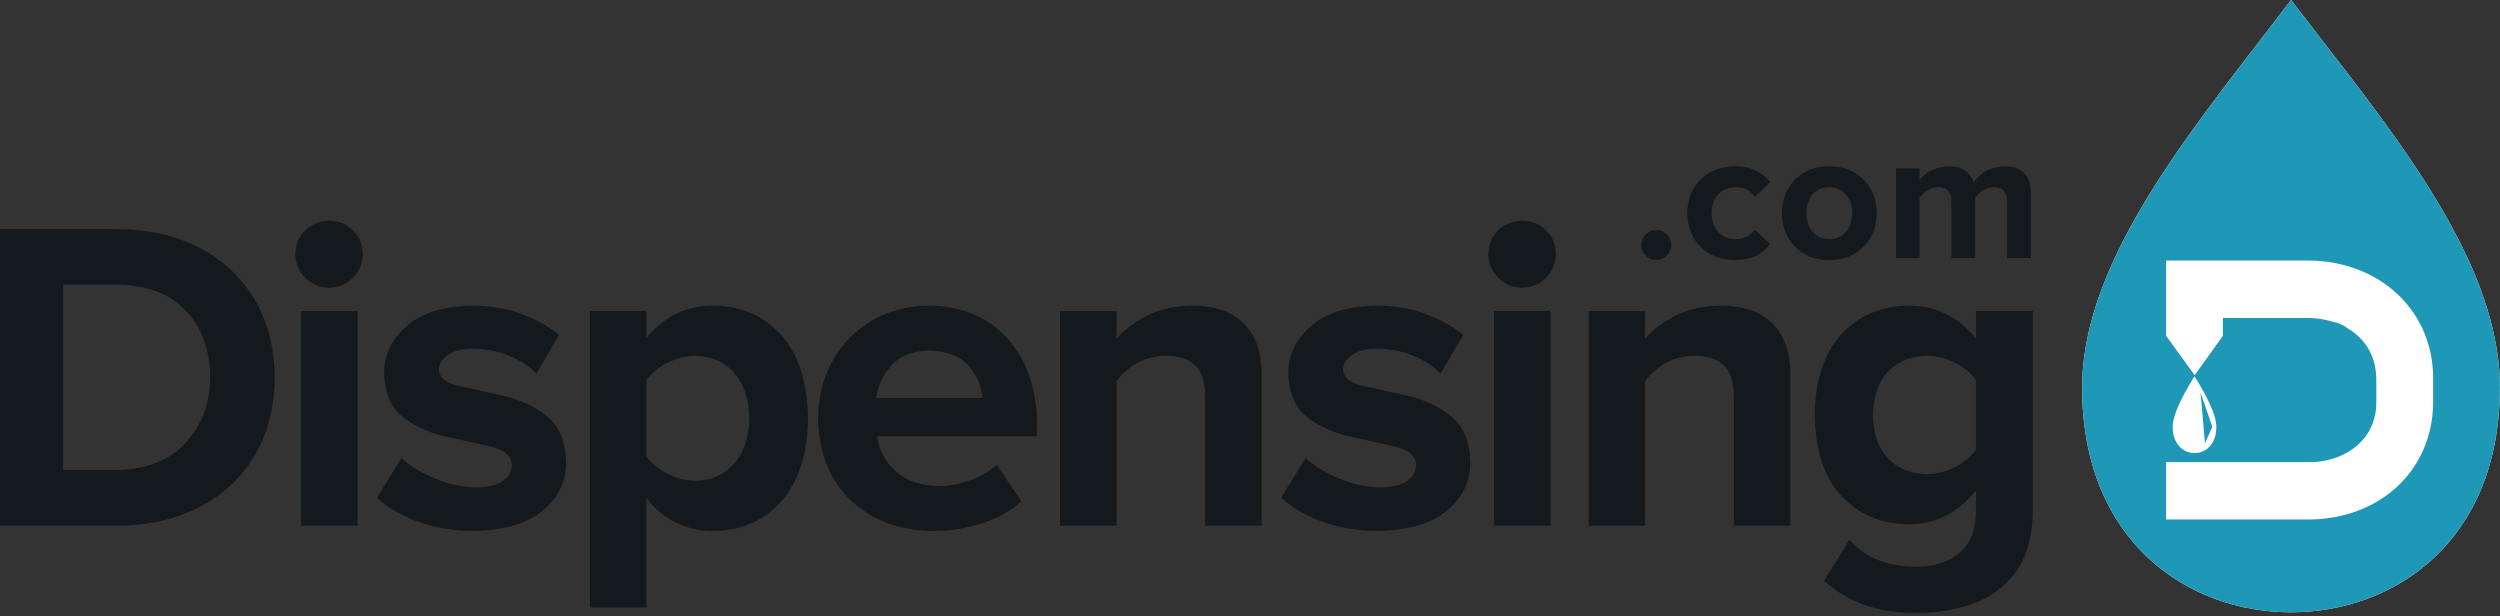 <svg width="349" height="86" viewBox="0 0 349 86" fill="none" xmlns="http://www.w3.org/2000/svg">
<rect x="0" y="0" width="349" height="86" fill="#333333" stroke="none"/>
<path fill-rule="evenodd" clip-rule="evenodd" d="M16.345 65.63H8.82V39.732H16.346C20.614 39.815 23.846 41.062 26.039 43.474C28.232 45.886 29.334 48.965 29.343 52.712C29.314 56.321 28.174 59.351 25.923 61.802C23.671 64.255 20.478 65.531 16.346 65.63H16.345ZM16.345 73.383C20.709 73.359 24.536 72.497 27.827 70.798C31.117 69.098 33.686 66.706 35.533 63.619C37.379 60.533 38.318 56.897 38.349 52.712C38.319 48.526 37.379 44.885 35.533 41.789C33.686 38.693 31.117 36.29 27.827 34.581C24.537 32.871 20.709 32.005 16.346 31.979H0V73.383H16.346H16.345ZM42.028 73.383H49.915V43.403H42.028V73.383ZM45.94 40.167C47.278 40.133 48.392 39.674 49.279 38.787C50.166 37.9 50.627 36.789 50.661 35.452C50.627 34.119 50.166 33.018 49.279 32.149C48.392 31.281 47.279 30.831 45.94 30.799C44.63 30.831 43.524 31.281 42.625 32.149C41.725 33.018 41.257 34.119 41.219 35.452C41.257 36.789 41.725 37.9 42.625 38.787C43.524 39.674 44.629 40.133 45.94 40.167ZM66.044 74.128C70.23 74.068 73.436 73.149 75.662 71.368C77.889 69.587 79.012 67.3 79.032 64.508C78.94 61.545 78.014 59.383 76.255 58.022C74.495 56.662 72.458 55.728 70.143 55.22C68.103 54.775 66.067 54.318 64.032 53.85C62.272 53.443 61.346 52.713 61.253 51.657C61.272 50.798 61.702 50.091 62.544 49.535C63.387 48.98 64.532 48.693 65.981 48.673C67.845 48.698 69.561 49.037 71.128 49.691C72.695 50.345 73.943 51.166 74.872 52.154L78.039 46.751C76.549 45.55 74.794 44.573 72.774 43.821C70.755 43.069 68.47 42.681 65.92 42.658C61.952 42.737 58.915 43.681 56.806 45.488C54.698 47.297 53.634 49.498 53.615 52.092C53.708 54.976 54.637 57.064 56.402 58.358C58.168 59.651 60.212 60.537 62.535 61.015C64.858 61.494 66.903 61.953 68.668 62.393C70.434 62.833 71.363 63.641 71.456 64.819C71.46 65.769 71.048 66.542 70.22 67.135C69.392 67.728 68.124 68.033 66.417 68.051C64.487 68.009 62.562 67.581 60.642 66.769C58.722 65.957 57.187 65.017 56.037 63.949L52.62 69.477C54.238 70.947 56.219 72.086 58.56 72.896C60.902 73.706 63.396 74.116 66.044 74.128ZM97.015 67.12C95.698 67.094 94.412 66.758 93.158 66.111C91.903 65.464 90.93 64.661 90.234 63.704V53.083C90.93 52.098 91.904 51.288 93.158 50.653C94.412 50.017 95.698 49.688 97.014 49.666C99.317 49.706 101.149 50.511 102.511 52.081C103.873 53.651 104.57 55.744 104.603 58.362C104.57 61.01 103.873 63.122 102.511 64.698C101.149 66.274 99.317 67.081 97.014 67.12H97.015ZM99.502 74.128C103.429 74.096 106.609 72.718 109.042 69.995C111.476 67.271 112.729 63.393 112.8 58.362C112.729 53.334 111.476 49.467 109.043 46.761C106.609 44.056 103.429 42.688 99.502 42.658C97.654 42.665 95.938 43.055 94.355 43.829C92.772 44.603 91.398 45.722 90.235 47.186V43.404H82.347V84.806H90.234V69.539C91.46 71.086 92.864 72.239 94.449 72.996C96.026 73.752 97.754 74.139 99.502 74.128ZM137.136 55.572H122.333C122.498 53.99 123.163 52.508 124.331 51.128C125.499 49.748 127.3 49.012 129.735 48.921C132.317 49.019 134.18 49.771 135.325 51.174C136.469 52.578 137.073 54.044 137.136 55.572ZM130.232 74.128C132.545 74.134 134.846 73.779 137.049 73.074C139.222 72.374 141.074 71.34 142.601 69.974L139.124 64.882C138.107 65.822 136.848 66.552 135.348 67.072C133.848 67.592 132.433 67.857 131.103 67.865C128.543 67.812 126.526 67.126 125.054 65.806C123.582 64.486 122.717 62.852 122.457 60.904H144.775V59.168C144.708 54.188 143.32 50.209 140.613 47.234C137.905 44.258 134.279 42.733 129.735 42.658C126.665 42.691 123.968 43.404 121.645 44.798C119.357 46.153 117.475 48.096 116.194 50.426C114.885 52.786 114.22 55.431 114.197 58.362C114.294 63.231 115.824 67.062 118.787 69.855C121.75 72.649 125.565 74.073 130.232 74.128ZM176.13 73.383V52.212C176.136 49.262 175.333 46.941 173.723 45.248C172.113 43.555 169.664 42.692 166.377 42.658C163.909 42.708 161.784 43.198 160.001 44.123C158.218 45.05 156.839 46.112 155.864 47.31V43.404H147.977V73.384H155.864V53.205C156.527 52.27 157.441 51.455 158.609 50.76C159.776 50.066 161.142 49.701 162.706 49.666C164.406 49.639 165.749 50.05 166.734 50.9C167.719 51.75 168.222 53.201 168.243 55.254V73.384L176.13 73.383ZM192.271 74.128C196.457 74.068 199.663 73.149 201.89 71.368C204.116 69.587 205.24 67.3 205.26 64.508C205.167 61.545 204.24 59.383 202.482 58.022C200.722 56.662 198.686 55.728 196.37 55.22C194.33 54.775 192.293 54.318 190.258 53.85C188.498 53.443 187.573 52.713 187.48 51.657C187.499 50.798 187.928 50.091 188.771 49.535C189.614 48.98 190.759 48.693 192.208 48.673C194.072 48.698 195.788 49.037 197.355 49.691C198.922 50.345 200.17 51.166 201.099 52.154L204.266 46.751C202.776 45.55 201.021 44.573 199.001 43.821C196.982 43.069 194.697 42.681 192.146 42.658C188.179 42.737 185.142 43.681 183.033 45.488C180.925 47.297 179.861 49.498 179.842 52.092C179.935 54.976 180.864 57.064 182.629 58.358C184.395 59.651 186.439 60.537 188.762 61.015C191.085 61.494 193.13 61.953 194.896 62.393C196.661 62.833 197.59 63.641 197.683 64.819C197.687 65.769 197.275 66.542 196.447 67.135C195.618 67.728 194.351 68.033 192.644 68.051C190.714 68.009 188.789 67.581 186.869 66.769C184.949 65.957 183.414 65.017 182.264 63.949L178.847 69.477C180.465 70.947 182.446 72.086 184.787 72.896C187.129 73.706 189.623 74.116 192.271 74.128ZM208.574 73.383H216.461V43.403H208.575L208.574 73.383ZM212.487 40.167C213.825 40.133 214.937 39.674 215.825 38.787C216.713 37.9 217.174 36.789 217.207 35.452C217.174 34.119 216.713 33.018 215.825 32.149C214.938 31.281 213.825 30.831 212.487 30.799C211.176 30.831 210.071 31.281 209.171 32.149C208.272 33.018 207.803 34.119 207.766 35.452C207.803 36.789 208.272 37.9 209.171 38.787C210.071 39.674 211.176 40.133 212.487 40.167ZM249.931 73.383V52.212C249.936 49.262 249.134 46.941 247.524 45.248C245.914 43.555 243.464 42.692 240.177 42.658C237.71 42.708 235.585 43.198 233.801 44.123C232.018 45.05 230.639 46.112 229.664 47.31V43.404H221.777V73.384H229.664V53.205C230.327 52.27 231.242 51.455 232.409 50.76C233.578 50.066 234.943 49.701 236.508 49.666C238.208 49.639 239.55 50.05 240.535 50.9C241.52 51.75 242.023 53.201 242.043 55.254V73.384L249.931 73.383ZM269.055 66.189C266.78 66.167 264.955 65.435 263.582 63.992C262.209 62.549 261.503 60.527 261.467 57.927C261.503 55.328 262.209 53.307 263.582 51.864C264.956 50.42 266.78 49.688 269.056 49.666C270.406 49.686 271.733 50.015 272.936 50.629C274.178 51.253 275.145 52.071 275.836 53.083V62.773C275.145 63.757 274.178 64.567 272.936 65.203C271.736 65.828 270.407 66.165 269.055 66.189ZM267.563 85.552C270.108 85.586 272.64 85.198 275.058 84.405C277.525 83.605 279.58 82.169 281.224 80.099C282.868 78.029 283.722 75.109 283.785 71.336V43.404H275.835V47.248C274.613 45.727 273.217 44.582 271.645 43.813C270.073 43.045 268.381 42.66 266.568 42.658C262.698 42.681 259.544 44 257.105 46.613C254.667 49.227 253.409 52.999 253.331 57.927C253.413 62.937 254.678 66.732 257.128 69.311C259.578 71.89 262.725 73.185 266.568 73.197C268.411 73.187 270.12 72.773 271.692 71.957C273.263 71.14 274.645 69.982 275.836 68.483V71.523C275.803 73.473 275.37 75.003 274.534 76.111C273.698 77.218 272.651 77.997 271.394 78.449C270.167 78.895 268.869 79.117 267.563 79.103C265.663 79.114 263.927 78.827 262.355 78.24C260.783 77.653 259.389 76.698 258.175 75.372L254.635 81.087C256.509 82.711 258.492 83.866 260.585 84.552C262.676 85.238 265.002 85.572 267.563 85.552ZM231.214 36.289C231.799 36.273 232.291 36.067 232.689 35.669C233.088 35.272 233.294 34.781 233.31 34.196C233.294 33.611 233.088 33.12 232.69 32.722C232.3 32.328 231.769 32.105 231.214 32.102C230.628 32.118 230.136 32.325 229.739 32.722C229.544 32.915 229.388 33.144 229.282 33.397C229.175 33.65 229.119 33.922 229.118 34.196C229.134 34.781 229.341 35.272 229.738 35.669C230.136 36.067 230.628 36.273 231.214 36.289ZM242.173 36.316C243.449 36.293 244.491 36.059 245.297 35.614C246.104 35.169 246.712 34.644 247.121 34.041L244.971 32.049C244.671 32.468 244.299 32.796 243.853 33.033C243.408 33.27 242.9 33.391 242.328 33.395C241.314 33.379 240.5 33.043 239.883 32.386C239.268 31.729 238.952 30.849 238.935 29.746C238.952 28.644 239.268 27.768 239.883 27.119C240.5 26.47 241.314 26.138 242.328 26.123C242.9 26.123 243.408 26.238 243.853 26.466C244.299 26.693 244.671 27.027 244.971 27.469L247.121 25.451C246.711 24.86 246.104 24.343 245.297 23.901C244.491 23.458 243.449 23.226 242.173 23.203C240.209 23.236 238.622 23.848 237.412 25.038C236.202 26.228 235.58 27.798 235.545 29.746C235.58 31.706 236.202 33.284 237.412 34.476C238.622 35.67 240.209 36.283 242.173 36.316ZM255.36 33.396C254.33 33.366 253.543 33.004 252.997 32.308C252.451 31.613 252.177 30.758 252.172 29.746C252.177 28.746 252.452 27.899 252.997 27.206C253.543 26.514 254.331 26.152 255.36 26.123C256.388 26.153 257.18 26.513 257.734 27.206C258.287 27.899 258.566 28.746 258.572 29.746C258.566 30.759 258.287 31.613 257.734 32.308C257.181 33.004 256.388 33.366 255.36 33.395V33.396ZM255.36 36.316C256.745 36.3 257.933 35.997 258.92 35.406C259.881 34.841 260.667 34.021 261.19 33.036C261.718 32.048 261.983 30.951 261.989 29.746C261.983 28.549 261.718 27.458 261.191 26.474C260.667 25.492 259.881 24.674 258.921 24.111C257.933 23.521 256.745 23.218 255.36 23.203C253.98 23.218 252.8 23.52 251.816 24.111C250.858 24.675 250.074 25.493 249.552 26.474C249.026 27.458 248.761 28.549 248.755 29.746C248.761 30.951 249.026 32.048 249.552 33.036C250.073 34.02 250.857 34.84 251.816 35.406C252.8 35.997 253.981 36.3 255.36 36.316ZM283.509 36.005V26.977C283.5 25.699 283.175 24.751 282.535 24.13C281.895 23.509 280.995 23.2 279.834 23.203C278.86 23.227 277.994 23.463 277.235 23.913C276.475 24.363 275.907 24.884 275.531 25.477C275.298 24.76 274.891 24.204 274.311 23.807C273.731 23.41 272.982 23.209 272.063 23.203C271.086 23.237 270.228 23.466 269.49 23.891C268.752 24.315 268.245 24.732 267.967 25.141V23.513H264.681V36.005H267.967V27.598C268.219 27.23 268.57 26.898 269.02 26.598C269.47 26.298 269.983 26.141 270.56 26.123C271.227 26.133 271.706 26.319 271.998 26.682C272.289 27.045 272.432 27.522 272.426 28.115V36.005H275.738V27.571C275.977 27.217 276.322 26.891 276.772 26.595C277.222 26.298 277.742 26.141 278.33 26.123C278.998 26.133 279.477 26.319 279.769 26.682C280.06 27.045 280.203 27.522 280.197 28.115V36.005H283.509Z" fill="#13191D"/>
<path fill-rule="evenodd" clip-rule="evenodd" d="M319.825 85.476C305.546 85.476 290.665 75.726 290.665 54.086C290.665 35.736 307.11 16.781 319.825 0C332.835 17.023 348.983 35.735 348.983 54.087C348.983 75.726 334.102 85.475 319.825 85.475V85.476Z" fill="white"/>
<path fill-rule="evenodd" clip-rule="evenodd" d="M319.825 85.476C305.546 85.476 290.665 75.726 290.665 54.086C290.665 35.736 307.11 16.781 319.825 0C332.835 17.023 348.983 35.735 348.983 54.087C348.983 75.726 334.102 85.475 319.825 85.475V85.476ZM307.2 54.794L307.816 61.874L308.835 59.586L307.2 54.794ZM308.139 62.64C307.629 63.041 307.006 63.25 306.354 63.25C304.733 63.25 303.192 61.869 303.313 59.37C303.386 57.863 304.591 55.517 305.461 54.003C305.964 53.129 306.354 52.536 306.354 52.536C306.354 52.536 309.28 56.996 309.394 59.37C309.468 60.897 308.941 62.007 308.139 62.64ZM322.873 64.514C324.021 64.462 325.154 64.234 326.233 63.84C325.033 64.28 323.69 64.514 322.26 64.514H322.873ZM327.564 71.816C325.816 72.29 324.012 72.526 322.201 72.519H302.388V64.514H322.26C323.69 64.514 325.033 64.281 326.233 63.84C327.282 63.459 328.253 62.888 329.097 62.157C330.722 60.729 331.733 58.701 331.733 56.207V52.909C331.697 49.395 329.88 46.91 327.232 45.559L327.784 45.794C327.138 45.415 326.45 45.113 325.734 44.892L326.259 45.127C325.035 44.66 323.675 44.41 322.258 44.395C310.319 44.395 310.319 44.381 310.319 44.381V46.871L306.379 52.385L302.389 46.875V36.375H322.201C332.091 36.375 339.665 43.278 339.665 52.788V56.106C339.665 58.946 339 61.565 337.795 63.835L337.413 64.514C335.313 68.034 331.86 70.634 327.564 71.816Z" fill="#1F97B7"/>
</svg>

